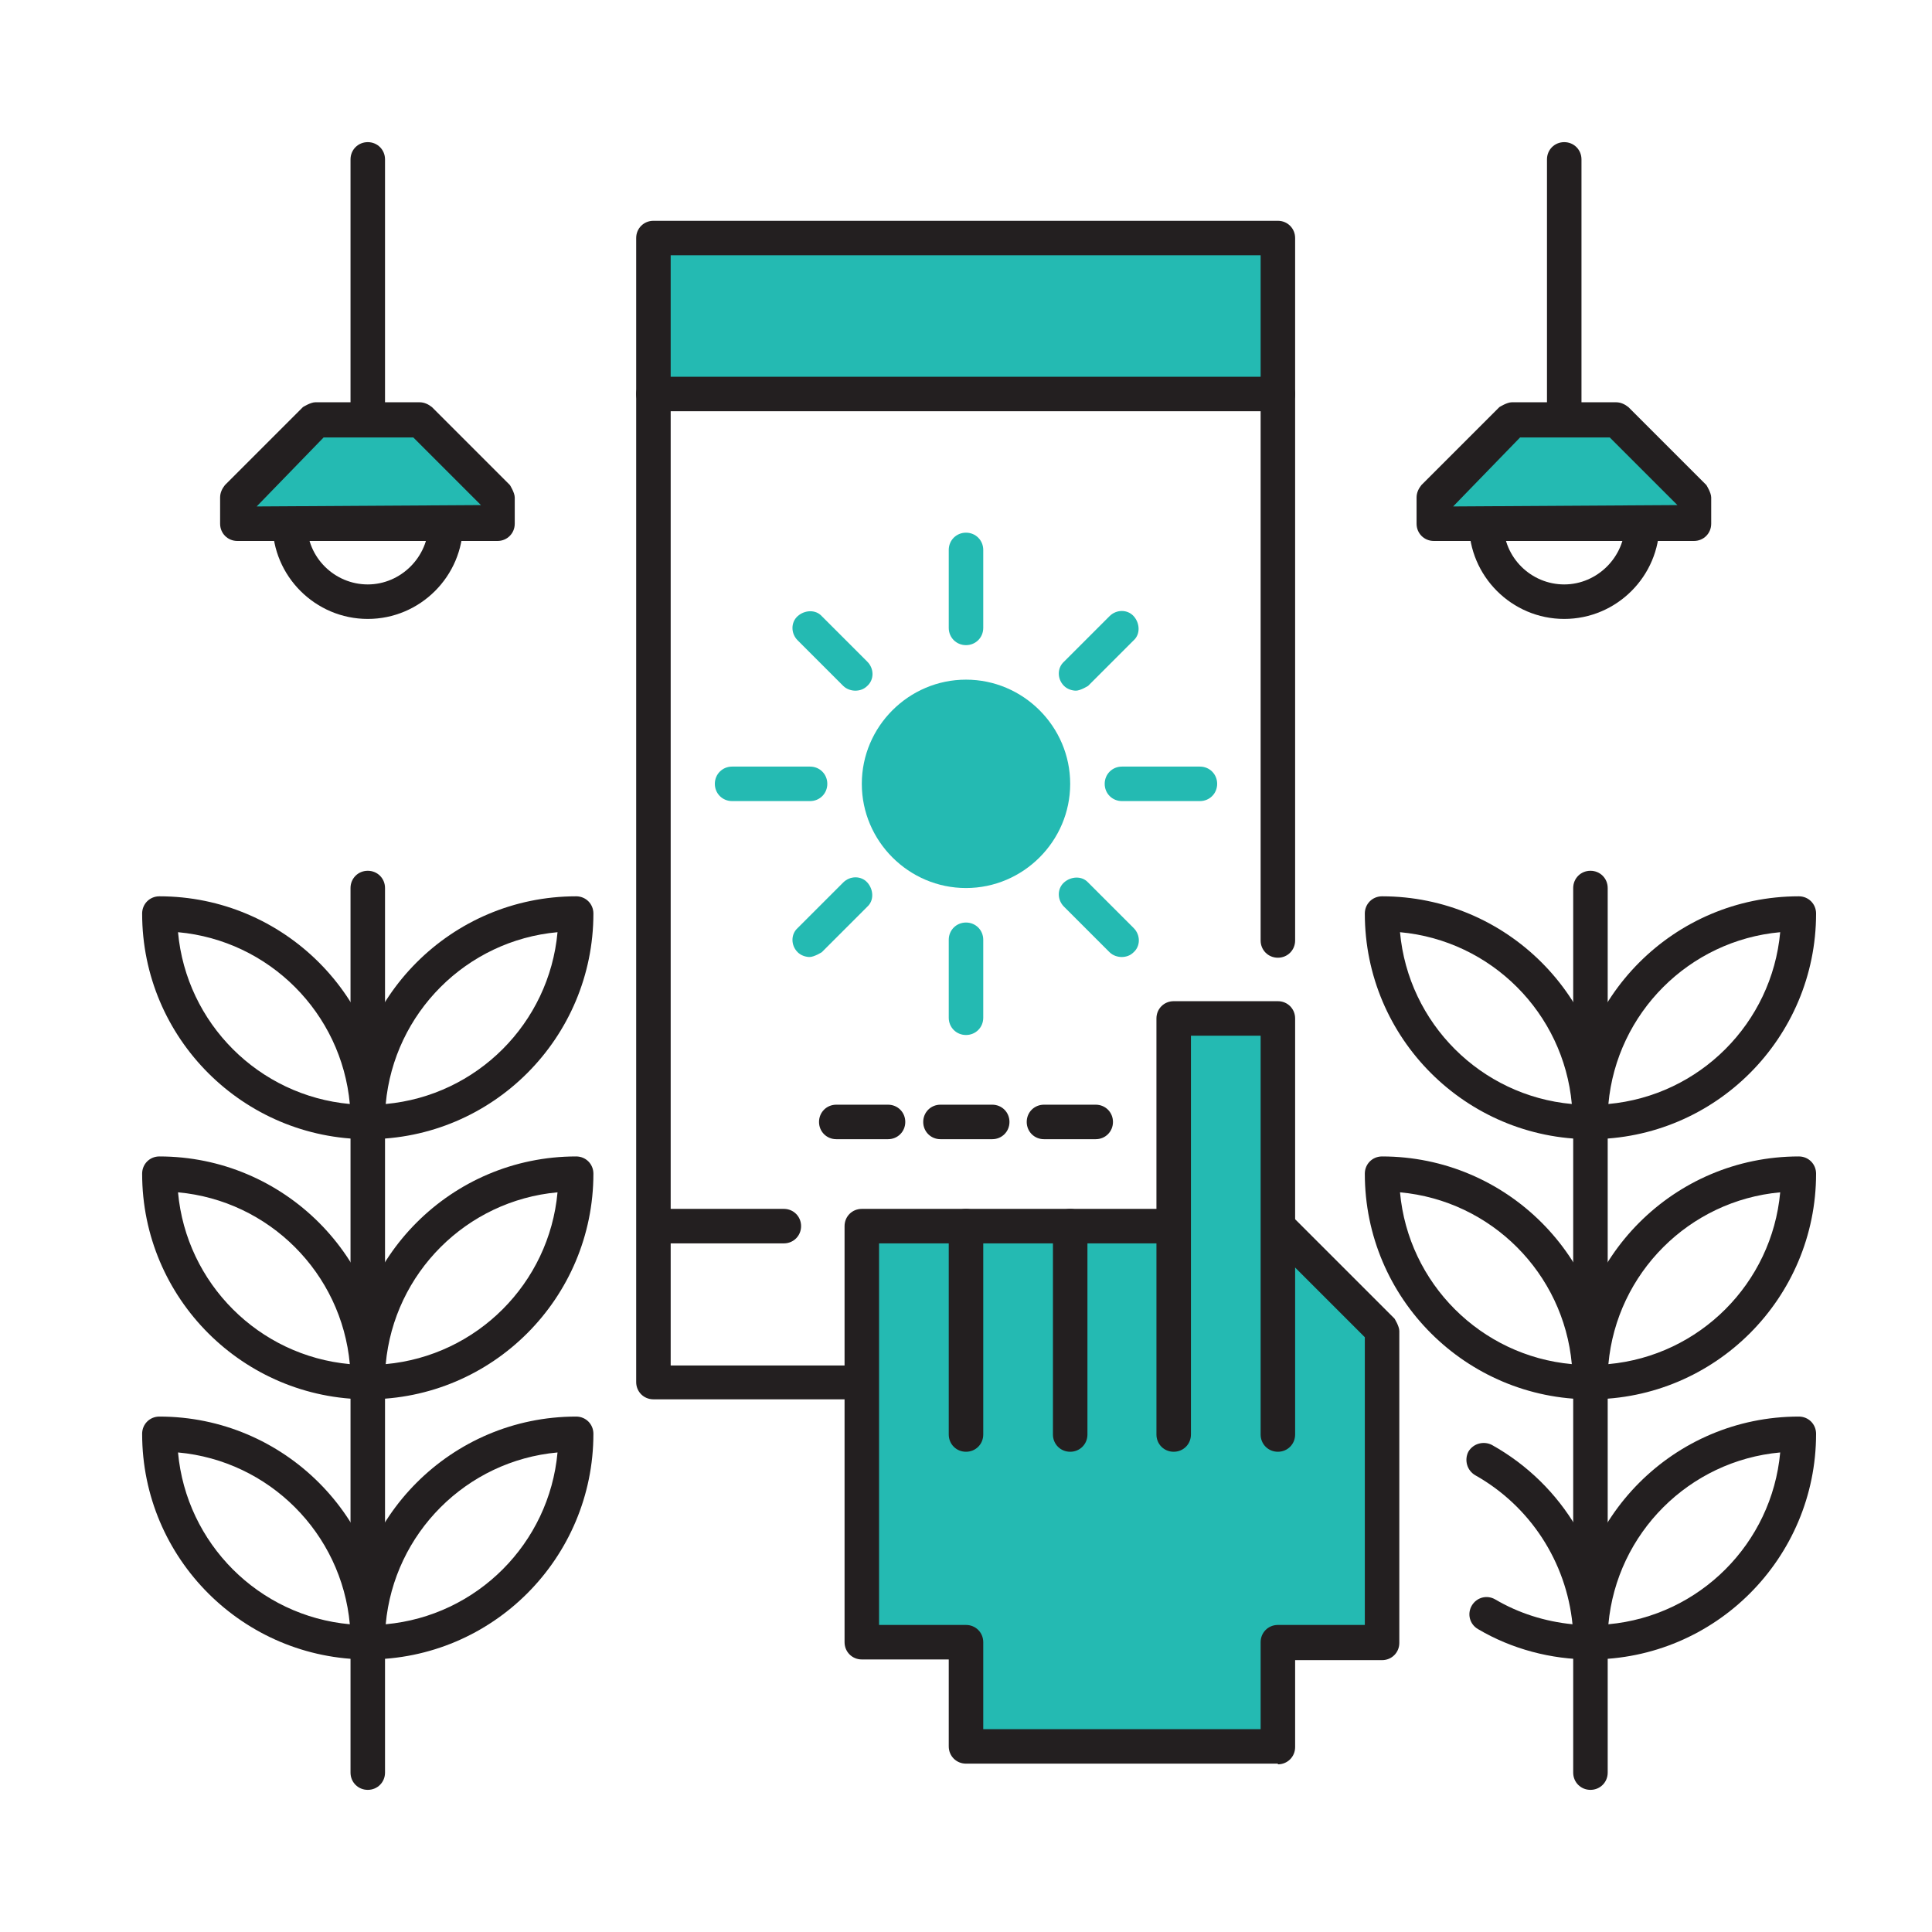 <?xml version="1.0" encoding="UTF-8"?>
<svg id="Layer_1" xmlns="http://www.w3.org/2000/svg" viewBox="0 0 28 28">
  <defs>
    <style>
      .cls-1 {
        fill: #231f20;
      }

      .cls-2 {
        fill: #24bab2;
      }
    </style>
  </defs>
  <g id="g5164">
    <rect class="cls-2" x="9.48" y="3.45" width="9.06" height="2.25"/>
    <g id="g5170">
      <g id="path5172">
        <path class="cls-1" d="M5.33,8.97c-.76,0-1.38-.62-1.38-1.38,0-.14.11-.25.25-.25s.25.11.25.25c0,.49.4.88.88.88s.88-.4.88-.88c0-.14.11-.25.25-.25s.25.11.25.25c0,.76-.62,1.38-1.38,1.38Z"/>
      </g>
    </g>
    <g id="g5174">
      <g id="path5176">
        <path class="cls-1" d="M23.05,24.05c-.14,0-.25-.11-.25-.25,0-1.8,1.46-3.27,3.27-3.27.14,0,.25.11.25.25,0,1.8-1.46,3.27-3.27,3.27ZM25.8,21.05c-1.32.12-2.37,1.17-2.49,2.49,1.32-.12,2.37-1.17,2.49-2.49Z"/>
      </g>
    </g>
    <g id="g5178">
      <g id="path5180">
        <path class="cls-1" d="M23.05,24.05c-.57,0-1.14-.15-1.63-.44-.12-.07-.16-.22-.09-.34.07-.12.22-.16.34-.09.34.2.72.32,1.12.36-.09-.9-.61-1.71-1.41-2.16-.12-.07-.16-.22-.1-.34.07-.12.22-.16.34-.1,1.04.58,1.68,1.67,1.68,2.86,0,.14-.11.25-.25.25Z"/>
      </g>
    </g>
    <g id="g5182">
      <g id="path5184">
        <path class="cls-1" d="M23.05,20.28c-.14,0-.25-.11-.25-.25,0-1.8,1.46-3.27,3.27-3.27.14,0,.25.11.25.25,0,1.8-1.46,3.27-3.27,3.27ZM25.8,17.28c-1.32.12-2.37,1.17-2.49,2.49,1.32-.12,2.37-1.17,2.49-2.49Z"/>
      </g>
    </g>
    <g id="g5186">
      <g id="path5188">
        <path class="cls-1" d="M23.05,20.28c-1.8,0-3.27-1.46-3.27-3.27,0-.14.11-.25.25-.25,1.8,0,3.27,1.46,3.27,3.27,0,.14-.11.25-.25.25ZM20.29,17.28c.12,1.32,1.17,2.37,2.49,2.49-.12-1.32-1.17-2.37-2.49-2.49Z"/>
      </g>
    </g>
    <g id="g5190">
      <g id="path5192">
        <path class="cls-1" d="M23.05,16.51c-.14,0-.25-.11-.25-.25,0-1.8,1.46-3.27,3.27-3.27.14,0,.25.11.25.25,0,1.8-1.46,3.27-3.27,3.27ZM25.8,13.51c-1.32.12-2.37,1.17-2.49,2.49,1.32-.12,2.37-1.17,2.49-2.49Z"/>
      </g>
    </g>
    <g id="g5194">
      <g id="path5196">
        <path class="cls-1" d="M23.05,16.51c-1.8,0-3.27-1.46-3.27-3.27,0-.14.11-.25.25-.25,1.8,0,3.27,1.46,3.27,3.27,0,.14-.11.25-.25.25ZM20.29,13.51c.12,1.32,1.17,2.37,2.49,2.49-.12-1.32-1.17-2.37-2.49-2.49Z"/>
      </g>
    </g>
    <g id="g5198">
      <g id="path5200">
        <path class="cls-1" d="M23.05,25.94c-.14,0-.25-.11-.25-.25v-12.82c0-.14.11-.25.25-.25s.25.11.25.25v12.82c0,.14-.11.25-.25.25Z"/>
      </g>
    </g>
    <g id="g5202">
      <g id="path5204">
        <path class="cls-1" d="M5.33,24.05c-.14,0-.25-.11-.25-.25,0-1.8,1.46-3.27,3.27-3.27.14,0,.25.11.25.25,0,1.8-1.46,3.27-3.27,3.27ZM8.08,21.05c-1.32.12-2.37,1.17-2.49,2.49,1.32-.12,2.37-1.17,2.49-2.49Z"/>
      </g>
    </g>
    <g id="g5206">
      <g id="path5208">
        <path class="cls-1" d="M5.33,24.05c-1.8,0-3.27-1.46-3.27-3.27,0-.14.11-.25.25-.25,1.8,0,3.27,1.46,3.27,3.27,0,.14-.11.25-.25.25ZM2.58,21.05c.12,1.32,1.17,2.37,2.49,2.49-.12-1.32-1.17-2.37-2.49-2.49Z"/>
      </g>
    </g>
    <g id="g5210">
      <g id="path5212">
        <path class="cls-1" d="M5.33,20.28c-.14,0-.25-.11-.25-.25,0-1.8,1.46-3.27,3.27-3.27.14,0,.25.11.25.25,0,1.8-1.46,3.27-3.27,3.27ZM8.08,17.28c-1.32.12-2.37,1.17-2.49,2.49,1.32-.12,2.37-1.17,2.49-2.49Z"/>
      </g>
    </g>
    <g id="g5214">
      <g id="path5216">
        <path class="cls-1" d="M5.33,20.28c-1.8,0-3.27-1.46-3.27-3.27,0-.14.11-.25.25-.25,1.8,0,3.27,1.46,3.27,3.27,0,.14-.11.25-.25.25ZM2.58,17.28c.12,1.32,1.17,2.37,2.49,2.49-.12-1.32-1.17-2.37-2.49-2.49Z"/>
      </g>
    </g>
    <g id="g5218">
      <g id="path5220">
        <path class="cls-1" d="M5.33,16.51c-.14,0-.25-.11-.25-.25,0-1.8,1.46-3.27,3.27-3.27.14,0,.25.11.25.25,0,1.8-1.46,3.27-3.27,3.27ZM8.08,13.51c-1.32.12-2.37,1.17-2.49,2.49,1.32-.12,2.37-1.17,2.49-2.49Z"/>
      </g>
    </g>
    <g id="g5222">
      <g id="path5224">
        <path class="cls-1" d="M5.33,16.51c-1.8,0-3.27-1.46-3.27-3.27,0-.14.11-.25.25-.25,1.8,0,3.27,1.46,3.27,3.27,0,.14-.11.25-.25.25ZM2.58,13.51c.12,1.32,1.17,2.37,2.49,2.49-.12-1.32-1.17-2.37-2.49-2.49Z"/>
      </g>
    </g>
    <g id="g5226">
      <g id="path5228">
        <path class="cls-1" d="M5.33,25.94c-.14,0-.25-.11-.25-.25v-12.82c0-.14.11-.25.25-.25s.25.11.25.25v12.82c0,.14-.11.25-.25.25Z"/>
      </g>
    </g>
    <g id="g5230">
      <g id="path5232">
        <path class="cls-2" d="M15.51,11.36c0,.83-.68,1.51-1.51,1.51s-1.51-.68-1.51-1.51.68-1.51,1.51-1.51,1.51.68,1.51,1.51Z"/>
      </g>
    </g>
    <g id="g5234">
      <g id="path5236">
        <path class="cls-2" d="M14,9.35c-.14,0-.25-.11-.25-.25v-1.13c0-.14.11-.25.25-.25s.25.11.25.25v1.13c0,.14-.11.25-.25.25Z"/>
      </g>
    </g>
    <g id="g5238">
      <g id="path5240">
        <path class="cls-2" d="M14,15c-.14,0-.25-.11-.25-.25v-1.13c0-.14.11-.25.25-.25s.25.11.25.25v1.13c0,.14-.11.25-.25.25Z"/>
      </g>
    </g>
    <g id="g5242">
      <g id="path5244">
        <path class="cls-2" d="M17.39,11.61h-1.13c-.14,0-.25-.11-.25-.25s.11-.25.25-.25h1.13c.14,0,.25.11.25.25s-.11.25-.25.25Z"/>
      </g>
    </g>
    <g id="g5246">
      <g id="path5248">
        <path class="cls-2" d="M11.74,11.61h-1.13c-.14,0-.25-.11-.25-.25s.11-.25.25-.25h1.13c.14,0,.25.11.25.25s-.11.25-.25.25Z"/>
      </g>
    </g>
    <g id="g5250">
      <g id="path5252">
        <path class="cls-2" d="M16.26,13.87c-.06,0-.13-.02-.18-.07l-.66-.66c-.1-.1-.1-.26,0-.35s.26-.1.35,0l.66.66c.1.1.1.26,0,.35-.05.05-.11.07-.18.07Z"/>
      </g>
    </g>
    <g id="g5254">
      <g id="path5256">
        <path class="cls-2" d="M12.4,10.01c-.06,0-.13-.02-.18-.07l-.66-.66c-.1-.1-.1-.26,0-.35s.26-.1.35,0l.66.66c.1.1.1.26,0,.35-.05.05-.11.07-.18.07Z"/>
      </g>
    </g>
    <g id="g5258">
      <g id="path5260">
        <path class="cls-2" d="M11.74,13.87c-.06,0-.13-.02-.18-.07-.1-.1-.1-.26,0-.35l.66-.66c.1-.1.26-.1.35,0s.1.26,0,.35l-.66.66s-.11.07-.18.07Z"/>
      </g>
    </g>
    <g id="g5262">
      <g id="path5264">
        <path class="cls-2" d="M15.6,10.01c-.06,0-.13-.02-.18-.07-.1-.1-.1-.26,0-.35l.66-.66c.1-.1.26-.1.35,0s.1.26,0,.35l-.66.66s-.11.07-.18.07Z"/>
      </g>
    </g>
    <g id="g5266">
      <g id="path5268">
        <path class="cls-1" d="M12.49,20.28h-3.02c-.14,0-.25-.11-.25-.25V3.45c0-.14.11-.25.25-.25h9.05c.14,0,.25.11.25.25v10.18c0,.14-.11.25-.25.25s-.25-.11-.25-.25V3.7h-8.55v16.09h2.77c.14,0,.25.11.25.25s-.11.25-.25.25Z"/>
      </g>
    </g>
    <g id="g5270">
      <g id="path5272">
        <path class="cls-1" d="M18.52,5.96h-9.05c-.14,0-.25-.11-.25-.25s.11-.25.25-.25h9.05c.14,0,.25.11.25.25s-.11.25-.25.25Z"/>
      </g>
    </g>
    <g id="g5274">
      <g id="path5276">
        <path class="cls-1" d="M11.36,18.02h-1.88c-.14,0-.25-.11-.25-.25s.11-.25.25-.25h1.88c.14,0,.25.11.25.25s-.11.25-.25.25Z"/>
      </g>
    </g>
    <g id="g5302">
      <g id="path5304">
        <path class="cls-2" d="M18.52,17.77l1.51,1.51v4.52h-1.51v1.51h-4.52v-1.51h-1.51v-6.03h4.52"/>
        <path class="cls-1" d="M18.52,25.56h-4.52c-.14,0-.25-.11-.25-.25v-1.26h-1.26c-.14,0-.25-.11-.25-.25v-6.03c0-.14.11-.25.25-.25h4.52c.14,0,.25.11.25.25s-.11.25-.25.25h-4.27v5.53h1.26c.14,0,.25.11.25.25v1.26h4.02v-1.26c0-.14.11-.25.25-.25h1.26v-4.17l-1.43-1.43c-.1-.1-.1-.26,0-.35s.26-.1.35,0l1.51,1.51s.07.11.07.18v4.52c0,.14-.11.25-.25.25h-1.26v1.26c0,.14-.11.25-.25.25Z"/>
      </g>
    </g>
    <g id="g5298">
      <g id="path5300">
        <path class="cls-2" d="M18.52,20.79v-6.03h-1.51v6.03"/>
        <path class="cls-1" d="M18.52,21.04c-.14,0-.25-.11-.25-.25v-5.78h-1.01v5.78c0,.14-.11.25-.25.25s-.25-.11-.25-.25v-6.03c0-.14.11-.25.25-.25h1.51c.14,0,.25.11.25.25v6.03c0,.14-.11.25-.25.25Z"/>
      </g>
    </g>
    <g id="g5278">
      <g id="path5280">
        <path class="cls-1" d="M12.87,16.51h-.75c-.14,0-.25-.11-.25-.25s.11-.25.25-.25h.75c.14,0,.25.11.25.25s-.11.25-.25.25Z"/>
      </g>
    </g>
    <g id="g5282">
      <g id="path5284">
        <path class="cls-1" d="M14.38,16.51h-.75c-.14,0-.25-.11-.25-.25s.11-.25.25-.25h.75c.14,0,.25.11.25.25s-.11.25-.25.25Z"/>
      </g>
    </g>
    <g id="g5286">
      <g id="path5288">
        <path class="cls-1" d="M15.88,16.51h-.75c-.14,0-.25-.11-.25-.25s.11-.25.25-.25h.75c.14,0,.25.11.25.25s-.11.25-.25.25Z"/>
      </g>
    </g>
    <g id="g5290">
      <g id="path5292">
        <path class="cls-1" d="M14,21.04c-.14,0-.25-.11-.25-.25v-3.02c0-.14.11-.25.25-.25s.25.11.25.25v3.02c0,.14-.11.25-.25.25Z"/>
      </g>
    </g>
    <g id="g5294">
      <g id="path5296">
        <path class="cls-1" d="M15.51,21.04c-.14,0-.25-.11-.25-.25v-3.02c0-.14.11-.25.25-.25s.25.11.25.25v3.02c0,.14-.11.25-.25.25Z"/>
      </g>
    </g>
    <g id="g5306">
      <g id="path5308">
        <path class="cls-1" d="M5.33,6.33c-.14,0-.25-.11-.25-.25v-3.77c0-.14.11-.25.25-.25s.25.11.25.25v3.77c0,.14-.11.25-.25.25Z"/>
      </g>
    </g>
    <g id="g5310">
      <g id="path5312">
        <path class="cls-2" d="M7.21,7.59h-3.77v-.38l1.13-1.13h1.51l1.13,1.13v.38Z"/>
        <path class="cls-1" d="M7.21,7.84h-3.77c-.14,0-.25-.11-.25-.25v-.38c0-.07.03-.13.07-.18l1.13-1.13s.11-.07.18-.07h1.51c.07,0,.13.03.18.07l1.13,1.13s.07.11.07.18v.38c0,.14-.11.25-.25.25ZM3.7,7.34l3.27-.02-.98-.98h-1.3l-.98,1.01Z"/>
      </g>
    </g>
    <g id="g5314">
      <g id="path5316">
        <path class="cls-1" d="M22.67,8.97c-.76,0-1.38-.62-1.38-1.38,0-.14.11-.25.25-.25s.25.11.25.25c0,.49.4.88.88.88s.88-.4.88-.88c0-.14.11-.25.25-.25s.25.11.25.25c0,.76-.62,1.38-1.38,1.38Z"/>
      </g>
    </g>
    <g id="g5318">
      <g id="path5320">
        <path class="cls-1" d="M22.67,6.33c-.14,0-.25-.11-.25-.25v-3.77c0-.14.11-.25.25-.25s.25.11.25.25v3.77c0,.14-.11.25-.25.25Z"/>
      </g>
    </g>
    <g id="g5322">
      <g id="path5324">
        <path class="cls-2" d="M24.55,7.59h-3.77v-.38l1.13-1.13h1.51l1.13,1.13v.38Z"/>
        <path class="cls-1" d="M24.55,7.84h-3.77c-.14,0-.25-.11-.25-.25v-.38c0-.07.03-.13.07-.18l1.13-1.13s.11-.07.18-.07h1.51c.07,0,.13.03.18.07l1.13,1.13s.07.11.07.18v.38c0,.14-.11.25-.25.25ZM21.04,7.34l3.27-.02-.98-.98h-1.3l-.98,1.01Z"/>
      </g>
    </g>
  </g>
</svg>